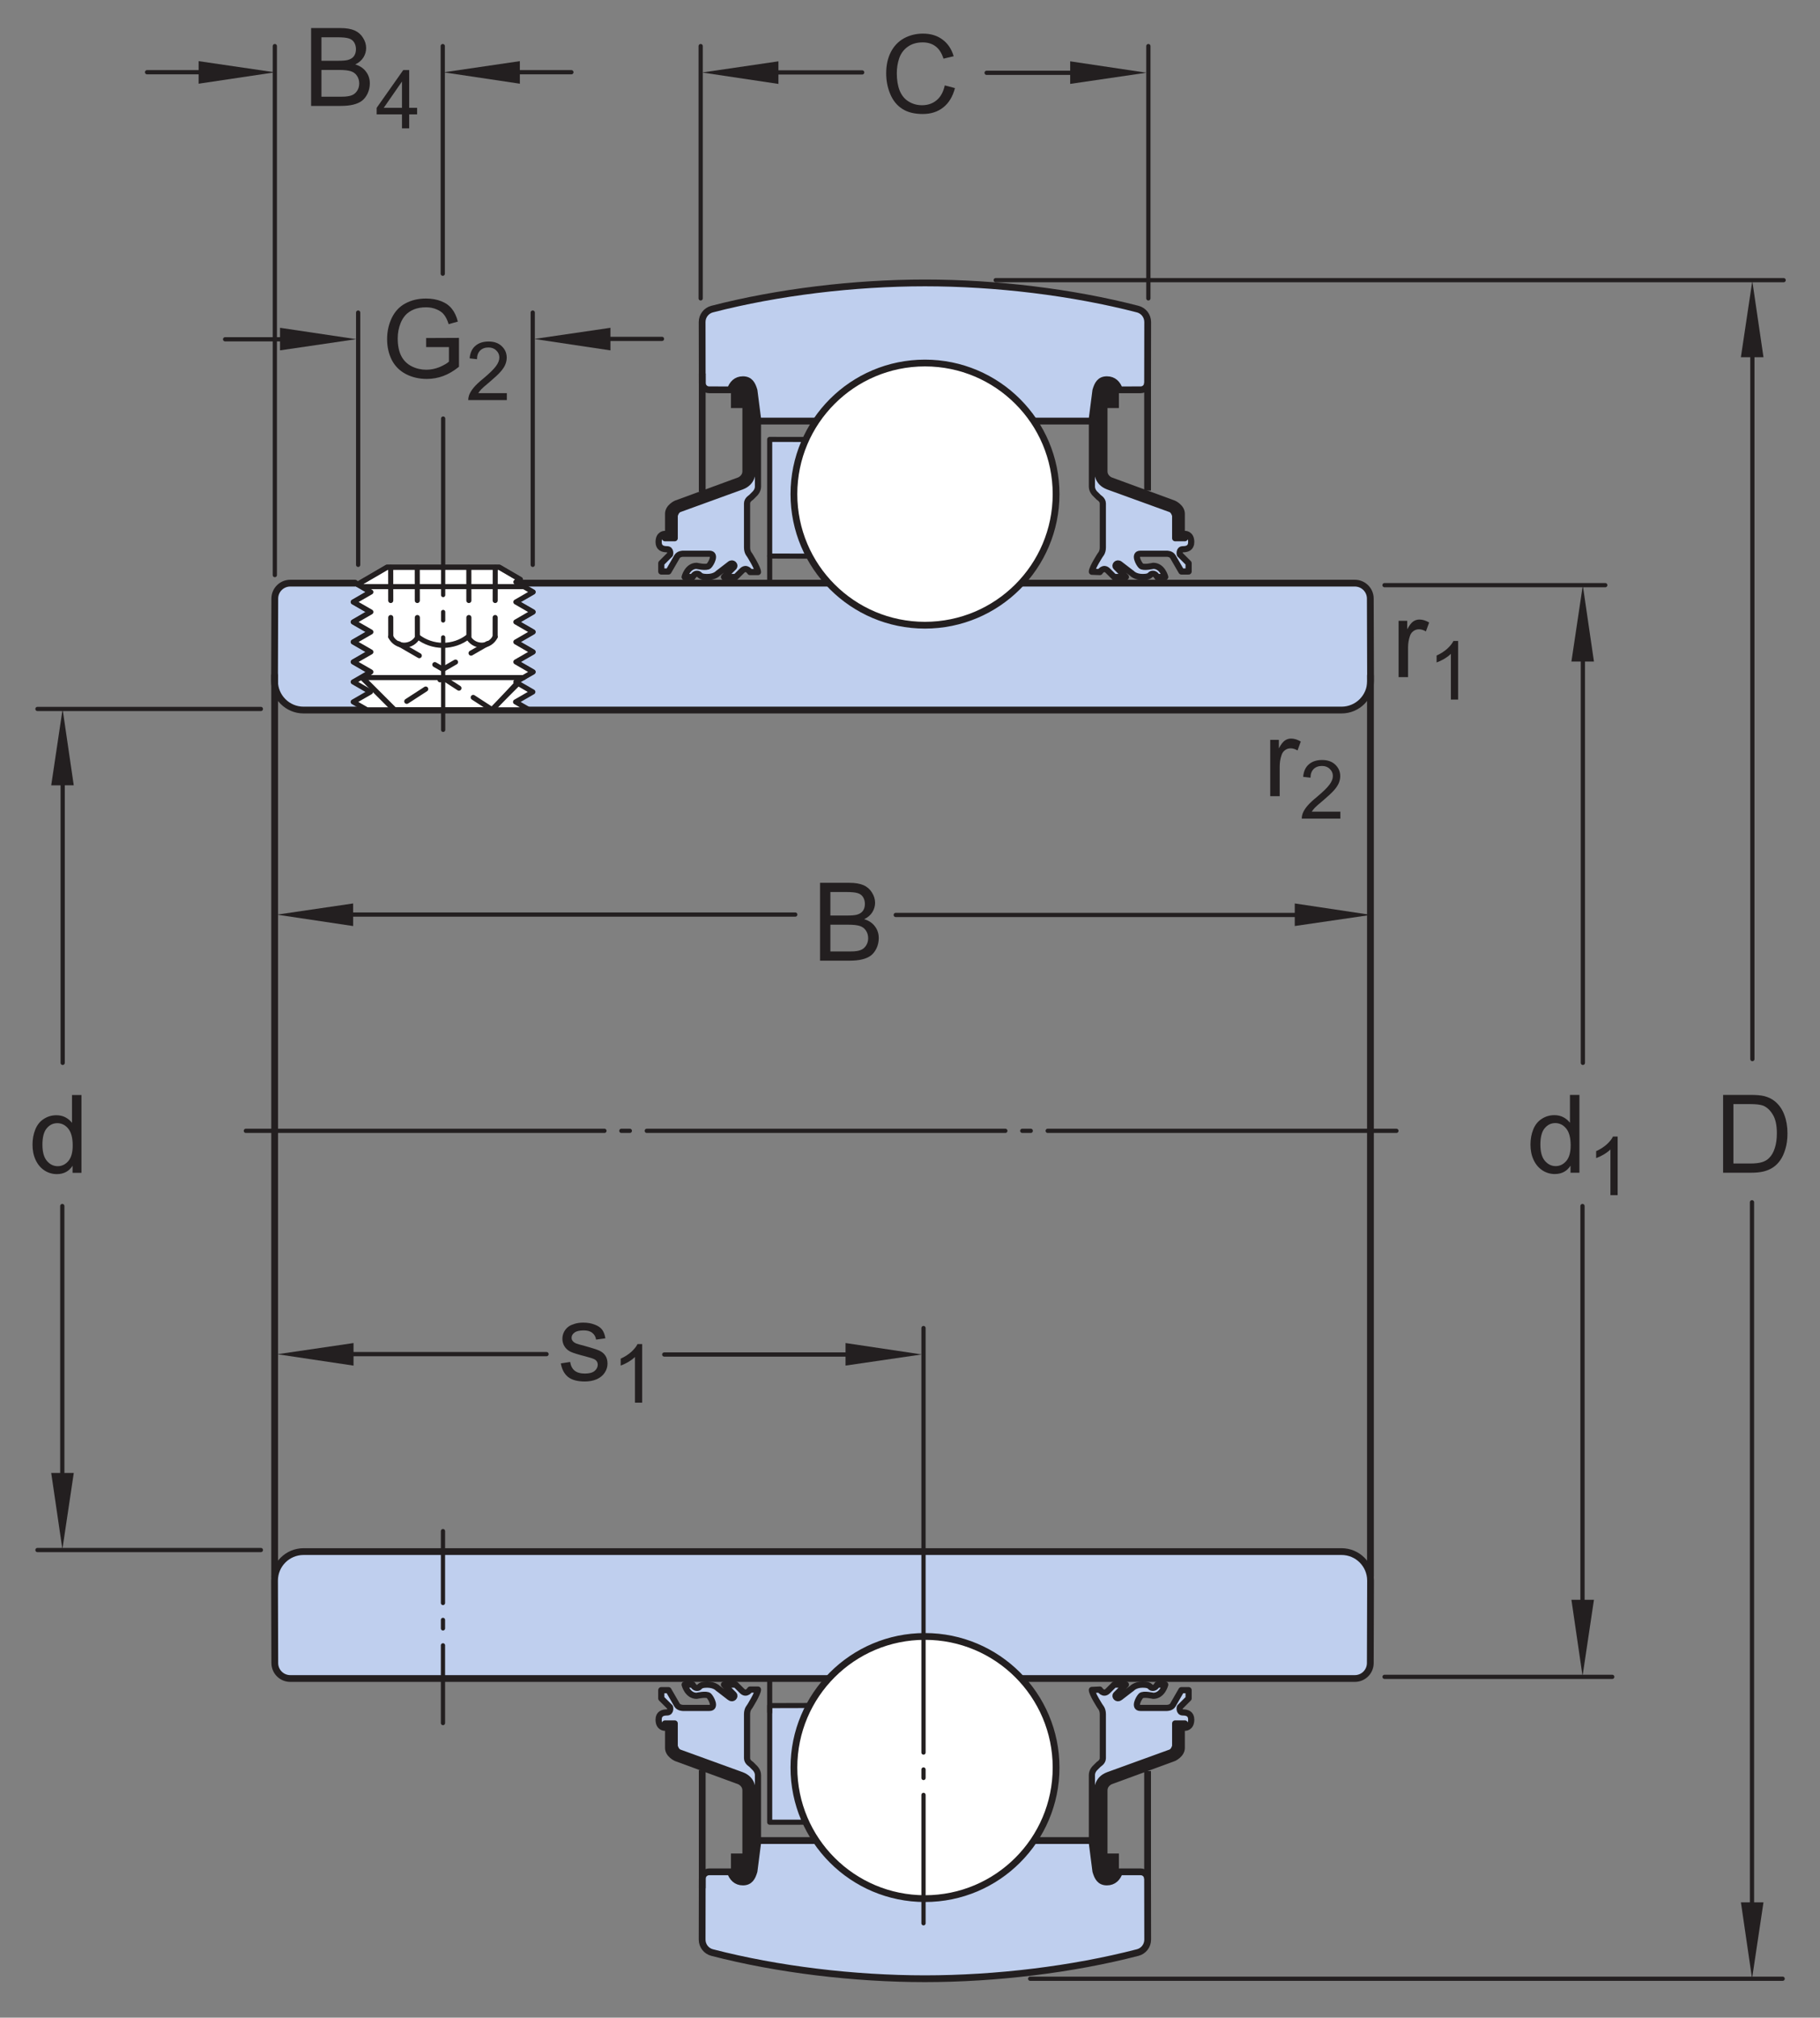 <?xml version="1.0" encoding="UTF-8"?>
<svg xmlns="http://www.w3.org/2000/svg" xmlns:xlink="http://www.w3.org/1999/xlink" width="201pt" height="222.75pt" viewBox="0 0 201 222.75" version="1.1">
<rect x="0" y="0" width="201" height="222.75" fill="#808080" stroke="none"/>
<defs>
<g>
<symbol overflow="visible" id="glyph0-0">
<path style="stroke:none;" d="M 1.5 0 L 1.5 -7.5 L 7.5 -7.5 L 7.5 0 Z M 1.688 -0.188 L 7.312 -0.188 L 7.312 -7.312 L 1.688 -7.312 Z M 1.688 -0.188 "/>
</symbol>
<symbol overflow="visible" id="glyph0-1">
<path style="stroke:none;" d="M 0.922 0 L 0.922 -8.594 L 3.891 -8.594 C 4.555 -8.594 5.066 -8.551 5.422 -8.469 C 5.91 -8.352 6.328 -8.148 6.672 -7.859 C 7.129 -7.473 7.469 -6.977 7.688 -6.375 C 7.914 -5.781 8.031 -5.102 8.031 -4.344 C 8.031 -3.688 7.953 -3.109 7.797 -2.609 C 7.648 -2.109 7.457 -1.691 7.219 -1.359 C 6.977 -1.023 6.711 -0.766 6.422 -0.578 C 6.141 -0.391 5.801 -0.242 5.406 -0.141 C 5.008 -0.047 4.551 0 4.031 0 Z M 2.062 -1.016 L 3.891 -1.016 C 4.461 -1.016 4.91 -1.066 5.234 -1.172 C 5.555 -1.273 5.812 -1.426 6 -1.625 C 6.27 -1.883 6.477 -2.242 6.625 -2.703 C 6.781 -3.16 6.859 -3.711 6.859 -4.359 C 6.859 -5.254 6.707 -5.941 6.406 -6.422 C 6.113 -6.91 5.758 -7.238 5.344 -7.406 C 5.031 -7.52 4.539 -7.578 3.875 -7.578 L 2.062 -7.578 Z M 2.062 -1.016 "/>
</symbol>
<symbol overflow="visible" id="glyph0-2">
<path style="stroke:none;" d="M 7.062 -3.016 L 8.188 -2.719 C 7.945 -1.789 7.52 -1.082 6.906 -0.594 C 6.289 -0.102 5.535 0.141 4.641 0.141 C 3.711 0.141 2.957 -0.047 2.375 -0.422 C 1.789 -0.797 1.348 -1.336 1.047 -2.047 C 0.742 -2.766 0.594 -3.535 0.594 -4.359 C 0.594 -5.254 0.766 -6.035 1.109 -6.703 C 1.453 -7.367 1.938 -7.875 2.562 -8.219 C 3.195 -8.562 3.895 -8.734 4.656 -8.734 C 5.508 -8.734 6.227 -8.516 6.812 -8.078 C 7.406 -7.641 7.816 -7.023 8.047 -6.234 L 6.922 -5.969 C 6.723 -6.594 6.43 -7.047 6.047 -7.328 C 5.672 -7.617 5.195 -7.766 4.625 -7.766 C 3.969 -7.766 3.414 -7.602 2.969 -7.281 C 2.531 -6.969 2.219 -6.547 2.031 -6.016 C 1.852 -5.484 1.766 -4.93 1.766 -4.359 C 1.766 -3.629 1.867 -2.992 2.078 -2.453 C 2.297 -1.91 2.629 -1.504 3.078 -1.234 C 3.523 -0.961 4.016 -0.828 4.547 -0.828 C 5.18 -0.828 5.719 -1.008 6.156 -1.375 C 6.602 -1.738 6.906 -2.285 7.062 -3.016 Z M 7.062 -3.016 "/>
</symbol>
<symbol overflow="visible" id="glyph0-3">
<path style="stroke:none;" d="M 4.828 0 L 4.828 -0.781 C 4.43 -0.164 3.852 0.141 3.094 0.141 C 2.594 0.141 2.133 0.004 1.719 -0.266 C 1.301 -0.547 0.977 -0.93 0.75 -1.422 C 0.52 -1.91 0.406 -2.473 0.406 -3.109 C 0.406 -3.723 0.508 -4.285 0.719 -4.797 C 0.926 -5.305 1.238 -5.691 1.656 -5.953 C 2.07 -6.223 2.535 -6.359 3.047 -6.359 C 3.422 -6.359 3.754 -6.281 4.047 -6.125 C 4.336 -5.969 4.578 -5.766 4.766 -5.516 L 4.766 -8.594 L 5.812 -8.594 L 5.812 0 Z M 1.5 -3.109 C 1.5 -2.305 1.664 -1.707 2 -1.312 C 2.332 -0.926 2.727 -0.734 3.188 -0.734 C 3.645 -0.734 4.035 -0.922 4.359 -1.297 C 4.68 -1.672 4.844 -2.242 4.844 -3.016 C 4.844 -3.867 4.676 -4.492 4.344 -4.891 C 4.02 -5.285 3.617 -5.484 3.141 -5.484 C 2.672 -5.484 2.281 -5.289 1.969 -4.906 C 1.656 -4.531 1.5 -3.93 1.5 -3.109 Z M 1.5 -3.109 "/>
</symbol>
<symbol overflow="visible" id="glyph0-4">
<path style="stroke:none;" d="M 0.781 0 L 0.781 -6.219 L 1.734 -6.219 L 1.734 -5.281 C 1.973 -5.719 2.191 -6.004 2.391 -6.141 C 2.598 -6.285 2.828 -6.359 3.078 -6.359 C 3.43 -6.359 3.789 -6.25 4.156 -6.031 L 3.797 -5.047 C 3.535 -5.203 3.281 -5.281 3.031 -5.281 C 2.789 -5.281 2.578 -5.207 2.391 -5.062 C 2.211 -4.926 2.086 -4.734 2.016 -4.484 C 1.891 -4.109 1.828 -3.703 1.828 -3.266 L 1.828 0 Z M 0.781 0 "/>
</symbol>
<symbol overflow="visible" id="glyph0-5">
<path style="stroke:none;" d="M 0.875 0 L 0.875 -8.594 L 4.109 -8.594 C 4.766 -8.594 5.289 -8.504 5.688 -8.328 C 6.082 -8.148 6.391 -7.879 6.609 -7.516 C 6.836 -7.16 6.953 -6.785 6.953 -6.391 C 6.953 -6.023 6.852 -5.68 6.656 -5.359 C 6.457 -5.035 6.156 -4.773 5.75 -4.578 C 6.27 -4.422 6.664 -4.156 6.938 -3.781 C 7.219 -3.414 7.359 -2.984 7.359 -2.484 C 7.359 -2.086 7.273 -1.711 7.109 -1.359 C 6.941 -1.016 6.734 -0.75 6.484 -0.562 C 6.234 -0.375 5.914 -0.234 5.531 -0.141 C 5.156 -0.047 4.695 0 4.156 0 Z M 2.016 -4.984 L 3.875 -4.984 C 4.375 -4.984 4.734 -5.016 4.953 -5.078 C 5.242 -5.16 5.461 -5.301 5.609 -5.5 C 5.754 -5.707 5.828 -5.961 5.828 -6.266 C 5.828 -6.547 5.758 -6.797 5.625 -7.016 C 5.488 -7.234 5.289 -7.379 5.031 -7.453 C 4.781 -7.535 4.348 -7.578 3.734 -7.578 L 2.016 -7.578 Z M 2.016 -1.016 L 4.156 -1.016 C 4.52 -1.016 4.773 -1.031 4.922 -1.062 C 5.191 -1.102 5.41 -1.176 5.578 -1.281 C 5.754 -1.395 5.898 -1.555 6.016 -1.766 C 6.129 -1.973 6.188 -2.211 6.188 -2.484 C 6.188 -2.805 6.102 -3.086 5.938 -3.328 C 5.781 -3.566 5.555 -3.734 5.266 -3.828 C 4.973 -3.922 4.551 -3.969 4 -3.969 L 2.016 -3.969 Z M 2.016 -1.016 "/>
</symbol>
<symbol overflow="visible" id="glyph0-6">
<path style="stroke:none;" d="M 0.375 -1.859 L 1.406 -2.016 C 1.469 -1.598 1.629 -1.281 1.891 -1.062 C 2.16 -0.844 2.539 -0.734 3.031 -0.734 C 3.508 -0.734 3.863 -0.828 4.094 -1.016 C 4.332 -1.211 4.453 -1.445 4.453 -1.719 C 4.453 -1.957 4.348 -2.145 4.141 -2.281 C 3.992 -2.375 3.633 -2.492 3.062 -2.641 C 2.289 -2.836 1.754 -3.004 1.453 -3.141 C 1.16 -3.285 0.938 -3.484 0.781 -3.734 C 0.625 -3.984 0.547 -4.266 0.547 -4.578 C 0.547 -4.848 0.609 -5.102 0.734 -5.344 C 0.859 -5.582 1.031 -5.781 1.25 -5.938 C 1.414 -6.051 1.641 -6.148 1.922 -6.234 C 2.203 -6.316 2.508 -6.359 2.844 -6.359 C 3.32 -6.359 3.742 -6.285 4.109 -6.141 C 4.484 -6.004 4.758 -5.816 4.938 -5.578 C 5.113 -5.336 5.234 -5.02 5.297 -4.625 L 4.266 -4.484 C 4.223 -4.797 4.086 -5.039 3.859 -5.219 C 3.641 -5.406 3.32 -5.5 2.906 -5.5 C 2.426 -5.5 2.082 -5.414 1.875 -5.25 C 1.664 -5.094 1.562 -4.906 1.562 -4.688 C 1.562 -4.551 1.602 -4.43 1.688 -4.328 C 1.781 -4.211 1.914 -4.117 2.094 -4.047 C 2.195 -4.004 2.508 -3.914 3.031 -3.781 C 3.781 -3.57 4.301 -3.406 4.594 -3.281 C 4.883 -3.156 5.113 -2.973 5.281 -2.734 C 5.445 -2.492 5.531 -2.191 5.531 -1.828 C 5.531 -1.473 5.426 -1.141 5.219 -0.828 C 5.02 -0.523 4.727 -0.285 4.344 -0.109 C 3.957 0.055 3.52 0.141 3.031 0.141 C 2.219 0.141 1.598 -0.023 1.172 -0.359 C 0.754 -0.703 0.488 -1.203 0.375 -1.859 Z M 0.375 -1.859 "/>
</symbol>
<symbol overflow="visible" id="glyph0-7">
<path style="stroke:none;" d="M 4.953 -3.375 L 4.953 -4.375 L 8.578 -4.391 L 8.578 -1.203 C 8.023 -0.754 7.453 -0.414 6.859 -0.188 C 6.266 0.031 5.656 0.141 5.031 0.141 C 4.188 0.141 3.414 -0.035 2.719 -0.391 C 2.031 -0.754 1.508 -1.273 1.156 -1.953 C 0.812 -2.641 0.641 -3.406 0.641 -4.25 C 0.641 -5.094 0.812 -5.875 1.156 -6.594 C 1.508 -7.32 2.016 -7.859 2.672 -8.203 C 3.328 -8.555 4.082 -8.734 4.938 -8.734 C 5.562 -8.734 6.125 -8.633 6.625 -8.438 C 7.125 -8.238 7.516 -7.957 7.797 -7.594 C 8.086 -7.238 8.305 -6.77 8.453 -6.188 L 7.438 -5.906 C 7.301 -6.344 7.133 -6.688 6.938 -6.938 C 6.75 -7.188 6.477 -7.383 6.125 -7.531 C 5.77 -7.688 5.379 -7.766 4.953 -7.766 C 4.43 -7.766 3.977 -7.688 3.594 -7.531 C 3.219 -7.375 2.91 -7.164 2.672 -6.906 C 2.441 -6.645 2.266 -6.359 2.141 -6.047 C 1.922 -5.516 1.812 -4.941 1.812 -4.328 C 1.812 -3.555 1.941 -2.91 2.203 -2.391 C 2.473 -1.879 2.859 -1.5 3.359 -1.25 C 3.859 -1 4.395 -0.875 4.969 -0.875 C 5.457 -0.875 5.938 -0.969 6.406 -1.156 C 6.875 -1.352 7.227 -1.555 7.469 -1.766 L 7.469 -3.375 Z M 4.953 -3.375 "/>
</symbol>
<symbol overflow="visible" id="glyph1-0">
<path style="stroke:none;" d="M 1.125 0 L 1.125 -5.625 L 5.625 -5.625 L 5.625 0 Z M 1.266 -0.141 L 5.484 -0.141 L 5.484 -5.484 L 1.266 -5.484 Z M 1.266 -0.141 "/>
</symbol>
<symbol overflow="visible" id="glyph1-1">
<path style="stroke:none;" d="M 3.359 0 L 2.562 0 L 2.562 -5.047 C 2.375 -4.859 2.125 -4.672 1.812 -4.484 C 1.5 -4.305 1.223 -4.176 0.984 -4.094 L 0.984 -4.859 C 1.422 -5.055 1.805 -5.301 2.141 -5.594 C 2.473 -5.895 2.707 -6.188 2.844 -6.469 L 3.359 -6.469 Z M 3.359 0 "/>
</symbol>
<symbol overflow="visible" id="glyph1-2">
<path style="stroke:none;" d="M 4.531 -0.766 L 4.531 0 L 0.266 0 C 0.266 -0.188 0.297 -0.367 0.359 -0.547 C 0.473 -0.836 0.648 -1.125 0.891 -1.406 C 1.129 -1.688 1.473 -2.008 1.922 -2.375 C 2.617 -2.957 3.086 -3.414 3.328 -3.75 C 3.578 -4.082 3.703 -4.398 3.703 -4.703 C 3.703 -5.016 3.586 -5.273 3.359 -5.484 C 3.141 -5.703 2.852 -5.812 2.5 -5.812 C 2.113 -5.812 1.805 -5.695 1.578 -5.469 C 1.348 -5.238 1.234 -4.922 1.234 -4.516 L 0.422 -4.609 C 0.473 -5.211 0.68 -5.672 1.047 -5.984 C 1.41 -6.305 1.898 -6.469 2.516 -6.469 C 3.129 -6.469 3.613 -6.297 3.969 -5.953 C 4.332 -5.609 4.516 -5.188 4.516 -4.688 C 4.516 -4.426 4.461 -4.172 4.359 -3.922 C 4.254 -3.672 4.078 -3.406 3.828 -3.125 C 3.586 -2.852 3.188 -2.477 2.625 -2 C 2.145 -1.602 1.836 -1.332 1.703 -1.188 C 1.566 -1.039 1.457 -0.898 1.375 -0.766 Z M 4.531 -0.766 "/>
</symbol>
<symbol overflow="visible" id="glyph1-3">
<path style="stroke:none;" d="M 2.906 0 L 2.906 -1.547 L 0.109 -1.547 L 0.109 -2.266 L 3.047 -6.438 L 3.703 -6.438 L 3.703 -2.266 L 4.578 -2.266 L 4.578 -1.547 L 3.703 -1.547 L 3.703 0 Z M 2.906 -2.266 L 2.906 -5.172 L 0.891 -2.266 Z M 2.906 -2.266 "/>
</symbol>
</g>
</defs>
<g id="surface1">
<path style=" stroke:none;fill-rule:nonzero;fill:rgb(74.864%,81.065%,93.063%);fill-opacity:1;" d="M 120.586 203.199 L 121.02 206.574 C 121.223 207.266 121.488 207.773 122.246 207.773 C 122.98 207.773 123.414 207.305 123.641 206.652 L 125.973 206.652 C 126.395 206.652 126.738 206.996 126.738 207.422 L 126.75 214.133 C 126.75 214.82 126.285 215.398 125.648 215.562 C 118.418 217.438 109.969 218.453 102.148 218.453 C 94.332 218.453 85.879 217.438 78.645 215.562 C 78.008 215.398 77.543 214.82 77.543 214.133 L 77.555 207.422 C 77.555 206.996 77.898 206.652 78.324 206.652 L 80.656 206.652 C 80.883 207.305 81.316 207.773 82.047 207.773 C 82.805 207.773 83.074 207.266 83.277 206.574 L 83.711 203.199 "/>
<path style="fill:none;stroke-width:7.48;stroke-linecap:butt;stroke-linejoin:round;stroke:rgb(13.73%,12.16%,12.549%);stroke-opacity:1;stroke-miterlimit:4;" d="M 1205.859 195.508 L 1210.195 161.758 C 1212.227 154.844 1214.883 149.766 1222.461 149.766 C 1229.805 149.766 1234.141 154.453 1236.406 160.977 L 1259.727 160.977 C 1263.945 160.977 1267.383 157.539 1267.383 153.281 L 1267.5 86.172 C 1267.5 79.297 1262.852 73.516 1256.484 71.875 C 1184.18 53.125 1099.688 42.969 1021.484 42.969 C 943.32 42.969 858.789 53.125 786.445 71.875 C 780.078 73.516 775.43 79.297 775.43 86.172 L 775.547 153.281 C 775.547 157.539 778.984 160.977 783.242 160.977 L 806.562 160.977 C 808.828 154.453 813.164 149.766 820.469 149.766 C 828.047 149.766 830.742 154.844 832.773 161.758 L 837.109 195.508 Z M 1205.859 195.508 " transform="matrix(0.1,0,0,-0.1,0,222.75)"/>
<path style=" stroke:none;fill-rule:nonzero;fill:rgb(13.73%,12.16%,12.549%);fill-opacity:1;" d="M 83.258 206.426 C 83.258 207.156 82.742 207.746 82.012 207.746 C 81.281 207.746 80.727 207.156 80.727 206.426 L 80.727 204.629 L 81.988 204.629 L 81.988 206.371 L 81.988 197.641 C 81.988 197.184 81.523 196.98 81.523 196.98 L 74.539 194.418 C 74.539 194.418 73.445 193.949 73.445 192.961 L 73.445 190.27 L 74.684 190.27 L 74.684 192.766 C 74.684 192.766 74.641 193.191 75.07 193.316 L 81.926 195.809 C 83.164 196.277 83.258 197.57 83.258 197.57 "/>
<path style=" stroke:none;fill-rule:nonzero;fill:rgb(74.864%,81.065%,93.063%);fill-opacity:1;" d="M 74.516 190.27 L 74.516 192.766 C 74.516 192.766 74.641 193.359 75.07 193.488 L 81.926 195.977 C 83.164 196.445 83.09 197.57 83.09 197.57 L 83.086 207.066 L 83.711 203.199 L 83.711 195.965 C 83.711 195.531 83.395 195.219 83.395 195.219 L 82.953 194.773 C 82.953 194.773 82.504 194.523 82.504 194.109 L 82.504 189.238 C 82.504 188.699 82.785 188.422 82.785 188.422 C 82.785 188.422 83.711 186.953 83.711 186.531 L 82.836 186.531 C 82.836 186.531 82.445 187.18 81.949 186.68 L 81.25 185.984 L 79.953 185.984 L 81.051 187.082 C 81.234 187.266 80.938 187.66 80.605 187.402 C 79.547 186.574 79.285 186.391 79.285 186.391 C 79.285 186.391 78.941 185.984 78.094 185.984 C 77.102 185.984 77.387 186.348 76.973 186.348 C 76.664 186.348 76.496 185.984 76.496 185.984 L 75.609 185.984 C 75.609 185.984 75.914 187.219 76.938 187.219 C 76.938 187.219 78.039 186.965 78.293 187.219 C 78.551 187.477 79.121 188.555 78.355 188.555 L 75.426 188.555 C 75.426 188.555 74.961 188.562 74.766 188.227 C 74.57 187.891 73.824 186.594 73.824 186.594 L 73.031 186.594 L 73.031 187.504 L 74 188.473 C 74 188.473 74.137 189.055 73.664 189.055 C 73.199 189.055 72.738 189.195 72.738 189.848 C 72.738 190.785 73.441 190.746 73.441 190.746 L 73.441 190.27 "/>
<path style="fill:none;stroke-width:6.8;stroke-linecap:butt;stroke-linejoin:round;stroke:rgb(13.73%,12.16%,12.549%);stroke-opacity:1;stroke-miterlimit:4;" d="M 745.156 324.805 L 745.156 299.844 C 745.156 299.844 746.406 293.906 750.703 292.617 L 819.258 267.734 C 831.641 263.047 830.898 251.797 830.898 251.797 L 830.859 156.836 L 837.109 195.508 L 837.109 267.852 C 837.109 272.188 833.945 275.312 833.945 275.312 L 829.531 279.766 C 829.531 279.766 825.039 282.266 825.039 286.406 L 825.039 335.117 C 825.039 340.508 827.852 343.281 827.852 343.281 C 827.852 343.281 837.109 357.969 837.109 362.188 L 828.359 362.188 C 828.359 362.188 824.453 355.703 819.492 360.703 L 812.5 367.656 L 799.531 367.656 L 810.508 356.68 C 812.344 354.844 809.375 350.898 806.055 353.477 C 795.469 361.758 792.852 363.594 792.852 363.594 C 792.852 363.594 789.414 367.656 780.938 367.656 C 771.016 367.656 773.867 364.023 769.727 364.023 C 766.641 364.023 764.961 367.656 764.961 367.656 L 756.094 367.656 C 756.094 367.656 759.141 355.312 769.375 355.312 C 769.375 355.312 780.391 357.852 782.93 355.312 C 785.508 352.734 791.211 341.953 783.555 341.953 L 754.258 341.953 C 754.258 341.953 749.609 341.875 747.656 345.234 C 745.703 348.594 738.242 361.562 738.242 361.562 L 730.312 361.562 L 730.312 352.461 L 740 342.773 C 740 342.773 741.367 336.953 736.641 336.953 C 731.992 336.953 727.383 335.547 727.383 329.023 C 727.383 319.648 734.414 320.039 734.414 320.039 L 734.414 324.805 Z M 745.156 324.805 " transform="matrix(0.1,0,0,-0.1,0,222.75)"/>
<path style=" stroke:none;fill-rule:nonzero;fill:rgb(13.73%,12.16%,12.549%);fill-opacity:1;" d="M 121.039 206.426 C 121.039 207.156 121.559 207.746 122.285 207.746 C 123.02 207.746 123.57 207.156 123.57 206.426 L 123.57 204.629 L 122.312 204.629 L 122.312 206.371 L 122.312 197.641 C 122.312 197.184 122.777 196.98 122.777 196.98 L 129.762 194.418 C 129.762 194.418 130.855 193.949 130.855 192.961 L 130.855 190.27 L 129.613 190.27 L 129.613 192.766 C 129.613 192.766 129.656 193.191 129.23 193.316 L 122.371 195.809 C 121.137 196.277 121.039 197.57 121.039 197.57 "/>
<path style=" stroke:none;fill-rule:nonzero;fill:rgb(74.864%,81.065%,93.063%);fill-opacity:1;" d="M 129.785 190.27 L 129.785 192.766 C 129.785 192.766 129.656 193.359 129.23 193.488 L 122.371 195.977 C 121.137 196.445 121.211 197.57 121.211 197.57 L 121.211 207.066 L 120.59 203.199 L 120.59 195.965 C 120.59 195.531 120.902 195.219 120.902 195.219 L 121.348 194.773 C 121.348 194.773 121.797 194.523 121.797 194.109 L 121.797 189.238 C 121.797 188.699 121.516 188.422 121.516 188.422 C 121.516 188.422 120.586 186.992 120.586 186.57 L 121.465 186.531 C 121.465 186.531 121.855 187.18 122.352 186.68 C 122.848 186.184 123.051 185.984 123.051 185.984 L 124.348 185.984 L 123.25 187.082 C 123.062 187.266 123.359 187.66 123.691 187.402 C 124.754 186.574 125.016 186.391 125.016 186.391 C 125.016 186.391 125.359 185.984 126.203 185.984 C 127.195 185.984 126.914 186.348 127.324 186.348 C 127.637 186.348 127.801 185.984 127.801 185.984 L 128.688 185.984 C 128.688 185.984 128.387 187.219 127.359 187.219 C 127.359 187.219 126.262 186.965 126.008 187.219 C 125.75 187.477 125.18 188.555 125.941 188.555 L 128.875 188.555 C 128.875 188.555 129.34 188.562 129.535 188.227 C 129.73 187.891 130.477 186.594 130.477 186.594 L 131.27 186.594 L 131.27 187.504 L 130.301 188.473 C 130.301 188.473 130.164 189.055 130.637 189.055 C 131.102 189.055 131.559 189.195 131.559 189.848 C 131.559 190.785 130.855 190.746 130.855 190.746 L 130.855 190.27 "/>
<path style="fill:none;stroke-width:6.8;stroke-linecap:butt;stroke-linejoin:round;stroke:rgb(13.73%,12.16%,12.549%);stroke-opacity:1;stroke-miterlimit:4;" d="M 1297.852 324.805 L 1297.852 299.844 C 1297.852 299.844 1296.562 293.906 1292.305 292.617 L 1223.711 267.734 C 1211.367 263.047 1212.109 251.797 1212.109 251.797 L 1212.109 156.836 L 1205.898 195.508 L 1205.898 267.852 C 1205.898 272.188 1209.023 275.312 1209.023 275.312 L 1213.477 279.766 C 1213.477 279.766 1217.969 282.266 1217.969 286.406 L 1217.969 335.117 C 1217.969 340.508 1215.156 343.281 1215.156 343.281 C 1215.156 343.281 1205.859 357.578 1205.859 361.797 L 1214.648 362.188 C 1214.648 362.188 1218.555 355.703 1223.516 360.703 C 1228.477 365.664 1230.508 367.656 1230.508 367.656 L 1243.477 367.656 L 1232.5 356.68 C 1230.625 354.844 1233.594 350.898 1236.914 353.477 C 1247.539 361.758 1250.156 363.594 1250.156 363.594 C 1250.156 363.594 1253.594 367.656 1262.031 367.656 C 1271.953 367.656 1269.141 364.023 1273.242 364.023 C 1276.367 364.023 1278.008 367.656 1278.008 367.656 L 1286.875 367.656 C 1286.875 367.656 1283.867 355.312 1273.594 355.312 C 1273.594 355.312 1262.617 357.852 1260.078 355.312 C 1257.5 352.734 1251.797 341.953 1259.414 341.953 L 1288.75 341.953 C 1288.75 341.953 1293.398 341.875 1295.352 345.234 C 1297.305 348.594 1304.766 361.562 1304.766 361.562 L 1312.695 361.562 L 1312.695 352.461 L 1303.008 342.773 C 1303.008 342.773 1301.641 336.953 1306.367 336.953 C 1311.016 336.953 1315.586 335.547 1315.586 329.023 C 1315.586 319.648 1308.555 320.039 1308.555 320.039 L 1308.555 324.805 Z M 1297.852 324.805 " transform="matrix(0.1,0,0,-0.1,0,222.75)"/>
<path style="fill:none;stroke-width:7.48;stroke-linecap:butt;stroke-linejoin:round;stroke:rgb(13.73%,12.16%,12.549%);stroke-opacity:1;stroke-miterlimit:4;" d="M 775.547 142.891 L 775.547 273.281 " transform="matrix(0.1,0,0,-0.1,0,222.75)"/>
<path style="fill:none;stroke-width:7.48;stroke-linecap:butt;stroke-linejoin:round;stroke:rgb(13.73%,12.16%,12.549%);stroke-opacity:1;stroke-miterlimit:4;" d="M 1267.383 153.281 L 1267.383 272.227 " transform="matrix(0.1,0,0,-0.1,0,222.75)"/>
<path style=" stroke:none;fill-rule:nonzero;fill:rgb(74.864%,81.065%,93.063%);fill-opacity:1;" d="M 120.586 46.488 L 121.02 43.113 C 121.223 42.422 121.488 41.918 122.246 41.918 C 122.98 41.918 123.414 42.387 123.641 43.039 L 125.973 43.035 C 126.395 43.035 126.738 42.691 126.738 42.266 L 126.75 35.555 C 126.75 34.867 126.285 34.289 125.648 34.125 C 118.418 32.254 109.969 31.234 102.148 31.234 C 94.332 31.234 85.879 32.254 78.645 34.125 C 78.008 34.289 77.543 34.867 77.543 35.555 L 77.555 42.266 C 77.555 42.691 77.898 43.035 78.324 43.035 L 80.656 43.039 C 80.883 42.387 81.316 41.918 82.047 41.918 C 82.805 41.918 83.074 42.422 83.277 43.113 L 83.711 46.488 "/>
<path style="fill:none;stroke-width:7.48;stroke-linecap:butt;stroke-linejoin:round;stroke:rgb(13.73%,12.16%,12.549%);stroke-opacity:1;stroke-miterlimit:4;" d="M 1205.859 1762.617 L 1210.195 1796.367 C 1212.227 1803.281 1214.883 1808.32 1222.461 1808.32 C 1229.805 1808.32 1234.141 1803.633 1236.406 1797.109 L 1259.727 1797.148 C 1263.945 1797.148 1267.383 1800.586 1267.383 1804.844 L 1267.5 1871.953 C 1267.5 1878.828 1262.852 1884.609 1256.484 1886.25 C 1184.18 1904.961 1099.688 1915.156 1021.484 1915.156 C 943.32 1915.156 858.789 1904.961 786.445 1886.25 C 780.078 1884.609 775.43 1878.828 775.43 1871.953 L 775.547 1804.844 C 775.547 1800.586 778.984 1797.148 783.242 1797.148 L 806.562 1797.109 C 808.828 1803.633 813.164 1808.32 820.469 1808.32 C 828.047 1808.32 830.742 1803.281 832.773 1796.367 L 837.109 1762.617 Z M 1205.859 1762.617 " transform="matrix(0.1,0,0,-0.1,0,222.75)"/>
<path style=" stroke:none;fill-rule:nonzero;fill:rgb(13.73%,12.16%,12.549%);fill-opacity:1;" d="M 83.258 43.266 C 83.258 42.535 82.742 41.941 82.012 41.941 C 81.281 41.941 80.727 42.535 80.727 43.266 L 80.727 45.051 L 81.988 45.051 L 81.988 43.32 L 81.988 52.051 C 81.988 52.504 81.523 52.707 81.523 52.707 L 74.539 55.27 C 74.539 55.27 73.445 55.738 73.445 56.73 L 73.445 59.418 L 74.684 59.418 L 74.684 56.922 C 74.684 56.922 74.641 56.5 75.07 56.371 L 81.926 53.883 C 83.164 53.41 83.258 52.117 83.258 52.117 "/>
<path style=" stroke:none;fill-rule:nonzero;fill:rgb(74.864%,81.065%,93.063%);fill-opacity:1;" d="M 74.516 59.418 L 74.516 56.922 C 74.516 56.922 74.641 56.328 75.07 56.199 L 81.926 53.711 C 83.164 53.242 83.09 52.117 83.09 52.117 L 83.086 43.133 L 83.711 46.488 L 83.711 53.723 C 83.711 54.156 83.395 54.469 83.395 54.469 L 82.953 54.914 C 82.953 54.914 82.504 55.168 82.504 55.578 L 82.504 60.453 C 82.504 60.988 82.785 61.266 82.785 61.266 C 82.785 61.266 83.711 62.734 83.711 63.156 L 82.836 63.156 C 82.836 63.156 82.445 62.512 81.949 63.008 C 81.453 63.504 81.25 63.703 81.25 63.703 L 79.953 63.703 L 81.051 62.609 C 81.234 62.422 80.938 62.027 80.605 62.289 C 79.547 63.113 79.285 63.301 79.285 63.301 C 79.285 63.301 78.941 63.703 78.094 63.703 C 77.102 63.703 77.387 63.34 76.973 63.34 C 76.664 63.34 76.496 63.703 76.496 63.703 L 75.609 63.703 C 75.609 63.703 75.914 62.469 76.938 62.469 C 76.938 62.469 78.039 62.727 78.293 62.469 C 78.551 62.215 79.121 61.133 78.355 61.133 L 75.426 61.133 C 75.426 61.133 74.961 61.125 74.766 61.465 C 74.57 61.801 73.824 63.094 73.824 63.094 L 73.031 63.094 L 73.031 62.184 L 74 61.215 C 74 61.215 74.137 60.637 73.664 60.637 C 73.199 60.637 72.738 60.492 72.738 59.844 C 72.738 58.902 73.441 58.945 73.441 58.945 L 73.441 59.418 "/>
<path style="fill:none;stroke-width:6.8;stroke-linecap:butt;stroke-linejoin:round;stroke:rgb(13.73%,12.16%,12.549%);stroke-opacity:1;stroke-miterlimit:4;" d="M 745.156 1633.32 L 745.156 1658.281 C 745.156 1658.281 746.406 1664.219 750.703 1665.508 L 819.258 1690.391 C 831.641 1695.078 830.898 1706.328 830.898 1706.328 L 830.859 1796.172 L 837.109 1762.617 L 837.109 1690.273 C 837.109 1685.938 833.945 1682.812 833.945 1682.812 L 829.531 1678.359 C 829.531 1678.359 825.039 1675.82 825.039 1671.719 L 825.039 1622.969 C 825.039 1617.617 827.852 1614.844 827.852 1614.844 C 827.852 1614.844 837.109 1600.156 837.109 1595.938 L 828.359 1595.938 C 828.359 1595.938 824.453 1602.383 819.492 1597.422 C 814.531 1592.461 812.5 1590.469 812.5 1590.469 L 799.531 1590.469 L 810.508 1601.406 C 812.344 1603.281 809.375 1607.227 806.055 1604.609 C 795.469 1596.367 792.852 1594.492 792.852 1594.492 C 792.852 1594.492 789.414 1590.469 780.938 1590.469 C 771.016 1590.469 773.867 1594.102 769.727 1594.102 C 766.641 1594.102 764.961 1590.469 764.961 1590.469 L 756.094 1590.469 C 756.094 1590.469 759.141 1602.812 769.375 1602.812 C 769.375 1602.812 780.391 1600.234 782.93 1602.812 C 785.508 1605.352 791.211 1616.172 783.555 1616.172 L 754.258 1616.172 C 754.258 1616.172 749.609 1616.25 747.656 1612.852 C 745.703 1609.492 738.242 1596.562 738.242 1596.562 L 730.312 1596.562 L 730.312 1605.664 L 740 1615.352 C 740 1615.352 741.367 1621.133 736.641 1621.133 C 731.992 1621.133 727.383 1622.578 727.383 1629.062 C 727.383 1638.477 734.414 1638.047 734.414 1638.047 L 734.414 1633.32 Z M 745.156 1633.32 " transform="matrix(0.1,0,0,-0.1,0,222.75)"/>
<path style=" stroke:none;fill-rule:nonzero;fill:rgb(13.73%,12.16%,12.549%);fill-opacity:1;" d="M 121.039 43.266 C 121.039 42.535 121.559 41.941 122.285 41.941 C 123.02 41.941 123.57 42.535 123.57 43.266 L 123.57 45.051 L 122.312 45.051 L 122.312 43.32 L 122.312 52.051 C 122.312 52.504 122.777 52.707 122.777 52.707 L 129.762 55.27 C 129.762 55.27 130.855 55.738 130.855 56.73 L 130.855 59.418 L 129.613 59.418 L 129.613 56.922 C 129.613 56.922 129.656 56.5 129.23 56.371 L 122.371 53.883 C 121.137 53.41 121.039 52.117 121.039 52.117 "/>
<path style=" stroke:none;fill-rule:nonzero;fill:rgb(74.864%,81.065%,93.063%);fill-opacity:1;" d="M 129.785 59.418 L 129.785 56.922 C 129.785 56.922 129.656 56.328 129.23 56.199 L 122.371 53.711 C 121.137 53.242 121.211 52.117 121.211 52.117 L 121.211 43.133 L 120.59 46.488 L 120.59 53.723 C 120.59 54.156 120.902 54.469 120.902 54.469 L 121.348 54.914 C 121.348 54.914 121.797 55.168 121.797 55.578 L 121.797 60.453 C 121.797 60.988 121.516 61.266 121.516 61.266 C 121.516 61.266 120.586 62.695 120.586 63.121 L 121.465 63.156 C 121.465 63.156 121.855 62.512 122.352 63.008 C 122.848 63.504 123.051 63.703 123.051 63.703 L 124.348 63.703 L 123.25 62.609 C 123.062 62.422 123.359 62.027 123.691 62.289 C 124.754 63.113 125.016 63.301 125.016 63.301 C 125.016 63.301 125.359 63.703 126.203 63.703 C 127.195 63.703 126.914 63.34 127.324 63.34 C 127.637 63.34 127.801 63.703 127.801 63.703 L 128.688 63.703 C 128.688 63.703 128.387 62.469 127.359 62.469 C 127.359 62.469 126.262 62.727 126.008 62.469 C 125.75 62.215 125.18 61.133 125.941 61.133 L 128.875 61.133 C 128.875 61.133 129.34 61.125 129.535 61.465 C 129.73 61.801 130.477 63.094 130.477 63.094 L 131.27 63.094 L 131.27 62.184 L 130.301 61.215 C 130.301 61.215 130.164 60.637 130.637 60.637 C 131.102 60.637 131.559 60.492 131.559 59.844 C 131.559 58.902 130.855 58.945 130.855 58.945 L 130.855 59.418 "/>
<path style="fill:none;stroke-width:6.8;stroke-linecap:butt;stroke-linejoin:round;stroke:rgb(13.73%,12.16%,12.549%);stroke-opacity:1;stroke-miterlimit:4;" d="M 1297.852 1633.32 L 1297.852 1658.281 C 1297.852 1658.281 1296.562 1664.219 1292.305 1665.508 L 1223.711 1690.391 C 1211.367 1695.078 1212.109 1706.328 1212.109 1706.328 L 1212.109 1796.172 L 1205.898 1762.617 L 1205.898 1690.273 C 1205.898 1685.938 1209.023 1682.812 1209.023 1682.812 L 1213.477 1678.359 C 1213.477 1678.359 1217.969 1675.82 1217.969 1671.719 L 1217.969 1622.969 C 1217.969 1617.617 1215.156 1614.844 1215.156 1614.844 C 1215.156 1614.844 1205.859 1600.547 1205.859 1596.289 L 1214.648 1595.938 C 1214.648 1595.938 1218.555 1602.383 1223.516 1597.422 C 1228.477 1592.461 1230.508 1590.469 1230.508 1590.469 L 1243.477 1590.469 L 1232.5 1601.406 C 1230.625 1603.281 1233.594 1607.227 1236.914 1604.609 C 1247.539 1596.367 1250.156 1594.492 1250.156 1594.492 C 1250.156 1594.492 1253.594 1590.469 1262.031 1590.469 C 1271.953 1590.469 1269.141 1594.102 1273.242 1594.102 C 1276.367 1594.102 1278.008 1590.469 1278.008 1590.469 L 1286.875 1590.469 C 1286.875 1590.469 1283.867 1602.812 1273.594 1602.812 C 1273.594 1602.812 1262.617 1600.234 1260.078 1602.812 C 1257.5 1605.352 1251.797 1616.172 1259.414 1616.172 L 1288.75 1616.172 C 1288.75 1616.172 1293.398 1616.25 1295.352 1612.852 C 1297.305 1609.492 1304.766 1596.562 1304.766 1596.562 L 1312.695 1596.562 L 1312.695 1605.664 L 1303.008 1615.352 C 1303.008 1615.352 1301.641 1621.133 1306.367 1621.133 C 1311.016 1621.133 1315.586 1622.578 1315.586 1629.062 C 1315.586 1638.477 1308.555 1638.047 1308.555 1638.047 L 1308.555 1633.32 Z M 1297.852 1633.32 " transform="matrix(0.1,0,0,-0.1,0,222.75)"/>
<path style="fill-rule:nonzero;fill:rgb(74.864%,81.065%,93.063%);fill-opacity:1;stroke-width:7.48;stroke-linecap:round;stroke-linejoin:round;stroke:rgb(13.73%,12.16%,12.549%);stroke-opacity:1;stroke-miterlimit:4;" d="M 570.977 1583.711 L 1496.289 1583.711 C 1505.742 1583.711 1513.359 1576.055 1513.359 1566.641 L 1513.633 1475.625 C 1513.633 1457.969 1499.336 1443.594 1481.602 1443.594 L 335.234 1443.594 C 317.539 1443.594 303.203 1457.969 303.203 1475.625 L 303.477 1566.641 C 303.477 1576.055 311.133 1583.711 320.547 1583.711 L 391.992 1583.711 " transform="matrix(0.1,0,0,-0.1,0,222.75)"/>
<path style="fill-rule:nonzero;fill:rgb(100%,100%,100%);fill-opacity:1;stroke-width:5.61;stroke-linecap:round;stroke-linejoin:round;stroke:rgb(13.73%,12.16%,12.549%);stroke-opacity:1;stroke-miterlimit:4;" d="M 574.18 1587.734 L 569.375 1584.961 L 588.477 1573.906 L 569.375 1562.891 L 588.477 1551.875 L 569.375 1540.82 L 588.477 1529.805 L 569.375 1518.789 L 588.477 1507.734 L 569.375 1496.719 L 588.477 1485.664 L 569.375 1474.648 L 588.477 1463.594 L 569.375 1452.578 L 584.453 1443.867 L 405.195 1443.867 L 390.078 1452.578 L 409.18 1463.594 L 390.078 1474.648 L 409.18 1485.664 L 390.078 1496.719 L 409.18 1507.734 L 390.078 1518.789 L 409.18 1529.805 L 390.078 1540.82 L 409.18 1551.875 L 390.078 1562.891 L 409.18 1573.906 L 391.875 1583.945 " transform="matrix(0.1,0,0,-0.1,0,222.75)"/>
<path style=" stroke:none;fill-rule:nonzero;fill:rgb(100%,100%,100%);fill-opacity:1;" d="M 54.355 78.355 L 57.234 75.285 L 56.973 75.285 L 58.883 74.184 L 56.973 73.078 L 58.883 71.977 L 56.973 70.875 L 58.883 69.77 L 56.973 68.668 L 58.883 67.562 L 56.973 66.461 L 58.883 65.359 L 56.973 64.254 L 57.453 63.977 L 57.477 63.973 L 55.156 62.621 L 42.762 62.621 L 39.52 64.512 L 39.223 64.355 L 40.957 65.359 L 39.043 66.461 L 40.957 67.562 L 39.043 68.668 L 40.957 69.77 L 39.043 70.875 L 40.957 71.977 L 39.043 73.078 L 40.957 74.184 L 40.059 74.852 L 43.562 78.355 "/>
<path style="fill:none;stroke-width:5.61;stroke-linecap:round;stroke-linejoin:round;stroke:rgb(13.73%,12.16%,12.549%);stroke-opacity:1;stroke-miterlimit:4;" d="M 543.555 1443.945 L 572.344 1474.648 L 569.727 1474.648 L 588.828 1485.664 L 569.727 1496.719 L 588.828 1507.734 L 569.727 1518.75 L 588.828 1529.805 L 569.727 1540.82 L 588.828 1551.875 L 569.727 1562.891 L 588.828 1573.906 L 569.727 1584.961 L 574.531 1587.734 L 574.766 1587.773 L 551.562 1601.289 L 427.617 1601.289 L 395.195 1582.383 L 392.227 1583.945 L 409.57 1573.906 L 390.43 1562.891 L 409.57 1551.875 L 390.43 1540.82 L 409.57 1529.805 L 390.43 1518.75 L 409.57 1507.734 L 390.43 1496.719 L 409.57 1485.664 L 400.586 1478.984 L 435.625 1443.945 Z M 543.555 1443.945 " transform="matrix(0.1,0,0,-0.1,0,222.75)"/>
<path style="fill:none;stroke-width:4.68;stroke-linecap:round;stroke-linejoin:round;stroke:rgb(13.73%,12.16%,12.549%);stroke-opacity:1;stroke-dasharray:396,18.71,9.35,18.71;stroke-miterlimit:1;" d="M 271.523 979.062 L 1542.188 979.062 " transform="matrix(0.1,0,0,-0.1,0,222.75)"/>
<path style=" stroke:none;fill-rule:nonzero;fill:rgb(74.864%,81.065%,93.063%);fill-opacity:1;" d="M 89.414 61.398 L 85.004 61.387 L 85.004 48.512 L 88.988 48.516 C 88.145 50.352 87.68 52.398 87.68 54.551 C 87.68 57.051 88.301 59.348 89.414 61.398 "/>
<path style="fill:none;stroke-width:5.61;stroke-linecap:round;stroke-linejoin:round;stroke:rgb(13.73%,12.16%,12.549%);stroke-opacity:1;stroke-miterlimit:4;" d="M 894.141 1613.516 L 850.039 1613.633 L 850.039 1742.383 L 889.883 1742.344 C 881.445 1723.984 876.797 1703.516 876.797 1681.992 C 876.797 1656.992 883.008 1634.023 894.141 1613.516 Z M 894.141 1613.516 " transform="matrix(0.1,0,0,-0.1,0,222.75)"/>
<path style="fill:none;stroke-width:5.61;stroke-linecap:round;stroke-linejoin:round;stroke:rgb(13.73%,12.16%,12.549%);stroke-opacity:1;stroke-miterlimit:4;" d="M 850.039 1613.633 L 850.039 1584.258 " transform="matrix(0.1,0,0,-0.1,0,222.75)"/>
<path style="fill:none;stroke-width:7.48;stroke-linecap:round;stroke-linejoin:round;stroke:rgb(13.73%,12.16%,12.549%);stroke-opacity:1;stroke-miterlimit:4;" d="M 1513.516 1481.836 L 1513.516 487.109 " transform="matrix(0.1,0,0,-0.1,0,222.75)"/>
<path style="fill:none;stroke-width:7.48;stroke-linecap:round;stroke-linejoin:round;stroke:rgb(13.73%,12.16%,12.549%);stroke-opacity:1;stroke-miterlimit:4;" d="M 303.32 1481.836 L 303.32 487.109 " transform="matrix(0.1,0,0,-0.1,0,222.75)"/>
<path style="fill:none;stroke-width:5.61;stroke-linecap:round;stroke-linejoin:round;stroke:rgb(13.73%,12.16%,12.549%);stroke-opacity:1;stroke-miterlimit:4;" d="M 394.844 1582.383 L 427.266 1601.289 L 551.172 1601.289 L 574.375 1587.773 " transform="matrix(0.1,0,0,-0.1,0,222.75)"/>
<path style="fill:none;stroke-width:5.61;stroke-linecap:round;stroke-linejoin:round;stroke:rgb(13.73%,12.16%,12.549%);stroke-opacity:1;stroke-dasharray:36.59,18.8;stroke-miterlimit:4;" d="M 431.484 1601.133 L 431.562 1524.453 " transform="matrix(0.1,0,0,-0.1,0,222.75)"/>
<path style="fill:none;stroke-width:5.61;stroke-linecap:round;stroke-linejoin:round;stroke:rgb(13.73%,12.16%,12.549%);stroke-opacity:1;stroke-dasharray:36.59,18.8;stroke-miterlimit:4;" d="M 546.953 1601.133 L 546.836 1524.453 " transform="matrix(0.1,0,0,-0.1,0,222.75)"/>
<path style="fill:none;stroke-width:5.61;stroke-linecap:round;stroke-linejoin:round;stroke:rgb(13.73%,12.16%,12.549%);stroke-opacity:1;stroke-dasharray:36.59,18.8;stroke-miterlimit:4;" d="M 460.82 1601.133 L 460.938 1524.453 " transform="matrix(0.1,0,0,-0.1,0,222.75)"/>
<path style="fill:none;stroke-width:5.61;stroke-linecap:round;stroke-linejoin:round;stroke:rgb(13.73%,12.16%,12.549%);stroke-opacity:1;stroke-dasharray:36.59,18.8;stroke-miterlimit:4;" d="M 517.773 1601.133 L 517.852 1524.453 " transform="matrix(0.1,0,0,-0.1,0,222.75)"/>
<path style="fill:none;stroke-width:5.61;stroke-linecap:round;stroke-linejoin:round;stroke:rgb(13.73%,12.16%,12.549%);stroke-opacity:1;stroke-dasharray:26.4,19.8;stroke-miterlimit:4;" d="M 440.195 1516.836 L 489.219 1488.555 L 538.672 1517.07 " transform="matrix(0.1,0,0,-0.1,0,222.75)"/>
<path style="fill:none;stroke-width:5.61;stroke-linecap:round;stroke-linejoin:round;stroke:rgb(13.73%,12.16%,12.549%);stroke-opacity:1;stroke-miterlimit:4;" d="M 572.07 1472.852 L 543.164 1443.945 " transform="matrix(0.1,0,0,-0.1,0,222.75)"/>
<path style="fill:none;stroke-width:5.61;stroke-linecap:round;stroke-linejoin:round;stroke:rgb(13.73%,12.16%,12.549%);stroke-opacity:1;stroke-miterlimit:4;" d="M 400.234 1478.984 L 435.273 1443.945 " transform="matrix(0.1,0,0,-0.1,0,222.75)"/>
<path style="fill:none;stroke-width:5.61;stroke-linecap:round;stroke-linejoin:round;stroke:rgb(13.73%,12.16%,12.549%);stroke-opacity:1;stroke-miterlimit:4;" d="M 399.297 1479.453 L 578.281 1479.453 " transform="matrix(0.1,0,0,-0.1,0,222.75)"/>
<path style="fill:none;stroke-width:5.61;stroke-linecap:round;stroke-linejoin:round;stroke:rgb(13.73%,12.16%,12.549%);stroke-opacity:1;stroke-dasharray:24.95,18.8;stroke-miterlimit:4;" d="M 543.555 1443.945 L 489.297 1479.18 L 434.922 1443.945 " transform="matrix(0.1,0,0,-0.1,0,222.75)"/>
<path style="fill:none;stroke-width:5.61;stroke-linecap:round;stroke-linejoin:round;stroke:rgb(13.73%,12.16%,12.549%);stroke-opacity:1;stroke-miterlimit:4;" d="M 546.836 1524.453 C 544.18 1518.984 538.555 1515.195 532.07 1515.195 C 525.547 1515.195 519.609 1518.984 516.914 1524.453 C 509.492 1518.555 499.492 1515.039 489.219 1515.039 C 478.984 1515.039 468.984 1518.555 461.523 1524.453 C 458.828 1518.984 452.93 1515.195 446.406 1515.195 C 439.883 1515.195 434.258 1518.984 431.562 1524.453 " transform="matrix(0.1,0,0,-0.1,0,222.75)"/>
<path style="fill:none;stroke-width:5.61;stroke-linecap:round;stroke-linejoin:round;stroke:rgb(13.73%,12.16%,12.549%);stroke-opacity:1;stroke-miterlimit:4;" d="M 399.961 1579.844 L 578.75 1579.844 " transform="matrix(0.1,0,0,-0.1,0,222.75)"/>
<path style=" stroke:none;fill-rule:nonzero;fill:rgb(74.864%,81.065%,93.063%);fill-opacity:1;" d="M 32.055 185.309 C 31.113 185.309 30.348 184.543 30.348 183.598 L 30.32 174.5 C 30.32 172.73 31.754 171.297 33.523 171.297 L 148.16 171.297 C 149.93 171.297 151.363 172.73 151.363 174.5 L 151.336 183.598 C 151.336 184.543 150.574 185.309 149.629 185.309 "/>
<path style="fill:none;stroke-width:7.48;stroke-linecap:round;stroke-linejoin:round;stroke:rgb(13.73%,12.16%,12.549%);stroke-opacity:1;stroke-miterlimit:4;" d="M 320.547 374.414 C 311.133 374.414 303.477 382.07 303.477 391.523 L 303.203 482.5 C 303.203 500.195 317.539 514.531 335.234 514.531 L 1481.602 514.531 C 1499.297 514.531 1513.633 500.195 1513.633 482.5 L 1513.359 391.523 C 1513.359 382.07 1505.742 374.414 1496.289 374.414 Z M 320.547 374.414 " transform="matrix(0.1,0,0,-0.1,0,222.75)"/>
<path style=" stroke:none;fill-rule:nonzero;fill:rgb(100%,100%,100%);fill-opacity:1;" d="M 102.148 69.023 C 110.145 69.023 116.633 62.547 116.633 54.551 C 116.633 46.559 110.145 40.078 102.148 40.078 C 94.156 40.078 87.68 46.559 87.68 54.551 C 87.68 62.547 94.156 69.023 102.148 69.023 "/>
<path style="fill:none;stroke-width:7.48;stroke-linecap:round;stroke-linejoin:round;stroke:rgb(13.73%,12.16%,12.549%);stroke-opacity:1;stroke-miterlimit:4;" d="M 1021.484 1537.266 C 1101.445 1537.266 1166.328 1602.031 1166.328 1681.992 C 1166.328 1761.914 1101.445 1826.719 1021.484 1826.719 C 941.562 1826.719 876.797 1761.914 876.797 1681.992 C 876.797 1602.031 941.562 1537.266 1021.484 1537.266 Z M 1021.484 1537.266 " transform="matrix(0.1,0,0,-0.1,0,222.75)"/>
<path style=" stroke:none;fill-rule:nonzero;fill:rgb(74.864%,81.065%,93.063%);fill-opacity:1;" d="M 89.414 188.289 L 85.004 188.301 L 85.004 201.176 L 88.988 201.172 C 88.145 199.336 87.68 197.289 87.68 195.137 C 87.68 192.637 88.301 190.34 89.414 188.289 "/>
<path style="fill:none;stroke-width:5.61;stroke-linecap:round;stroke-linejoin:round;stroke:rgb(13.73%,12.16%,12.549%);stroke-opacity:1;stroke-miterlimit:4;" d="M 894.141 344.609 L 850.039 344.492 L 850.039 215.742 L 889.883 215.781 C 881.445 234.141 876.797 254.609 876.797 276.133 C 876.797 301.133 883.008 324.102 894.141 344.609 Z M 894.141 344.609 " transform="matrix(0.1,0,0,-0.1,0,222.75)"/>
<path style=" stroke:none;fill-rule:nonzero;fill:rgb(100%,100%,100%);fill-opacity:1;" d="M 102.148 180.664 C 110.145 180.664 116.633 187.145 116.633 195.137 C 116.633 203.129 110.145 209.609 102.148 209.609 C 94.156 209.609 87.68 203.129 87.68 195.137 C 87.68 187.145 94.156 180.664 102.148 180.664 "/>
<path style="fill:none;stroke-width:7.48;stroke-linecap:round;stroke-linejoin:round;stroke:rgb(13.73%,12.16%,12.549%);stroke-opacity:1;stroke-miterlimit:4;" d="M 1021.484 420.859 C 1101.445 420.859 1166.328 356.055 1166.328 276.133 C 1166.328 196.211 1101.445 131.406 1021.484 131.406 C 941.562 131.406 876.797 196.211 876.797 276.133 C 876.797 356.055 941.562 420.859 1021.484 420.859 Z M 1021.484 420.859 " transform="matrix(0.1,0,0,-0.1,0,222.75)"/>
<path style="fill:none;stroke-width:5.61;stroke-linecap:round;stroke-linejoin:round;stroke:rgb(13.73%,12.16%,12.549%);stroke-opacity:1;stroke-miterlimit:4;" d="M 850.039 337.266 L 850.039 374.414 " transform="matrix(0.1,0,0,-0.1,0,222.75)"/>
<path style="fill:none;stroke-width:7.48;stroke-linecap:butt;stroke-linejoin:round;stroke:rgb(13.73%,12.16%,12.549%);stroke-opacity:1;stroke-miterlimit:4;" d="M 775.547 1815.234 L 775.547 1684.805 " transform="matrix(0.1,0,0,-0.1,0,222.75)"/>
<path style="fill:none;stroke-width:7.48;stroke-linecap:butt;stroke-linejoin:round;stroke:rgb(13.73%,12.16%,12.549%);stroke-opacity:1;stroke-miterlimit:4;" d="M 1267.383 1804.844 L 1267.383 1685.898 " transform="matrix(0.1,0,0,-0.1,0,222.75)"/>
<path style="fill:none;stroke-width:4.68;stroke-linecap:round;stroke-linejoin:round;stroke:rgb(13.73%,12.16%,12.549%);stroke-opacity:1;stroke-dasharray:85.8,18.71,9.35,18.71;stroke-miterlimit:1;" d="M 489.219 325.234 L 489.219 537.148 " transform="matrix(0.1,0,0,-0.1,0,222.75)"/>
<path style="fill:none;stroke-width:4.68;stroke-linecap:round;stroke-linejoin:round;stroke:rgb(13.73%,12.16%,12.549%);stroke-opacity:1;stroke-dasharray:102.05,18.71,9.35,18.71,283.46;stroke-miterlimit:1;" d="M 489.414 1421.758 L 489.414 1765.391 " transform="matrix(0.1,0,0,-0.1,0,222.75)"/>
<path style="fill:none;stroke-width:4.68;stroke-linecap:round;stroke-linejoin:round;stroke:rgb(13.73%,12.16%,12.549%);stroke-opacity:1;stroke-miterlimit:1;" d="M 773.828 1898.086 L 773.828 2176.602 " transform="matrix(0.1,0,0,-0.1,0,222.75)"/>
<path style="fill:none;stroke-width:4.68;stroke-linecap:round;stroke-linejoin:round;stroke:rgb(13.73%,12.16%,12.549%);stroke-opacity:1;stroke-miterlimit:1;" d="M 1268.242 2176.602 L 1268.242 1898.086 " transform="matrix(0.1,0,0,-0.1,0,222.75)"/>
<g style="fill:rgb(13.73%,12.16%,12.549%);fill-opacity:1;">
  <use xlink:href="#glyph0-1" x="189.377" y="129.47"/>
</g>
<g style="fill:rgb(13.73%,12.16%,12.549%);fill-opacity:1;">
  <use xlink:href="#glyph0-2" x="97.277" y="12.445"/>
</g>
<g style="fill:rgb(13.73%,12.16%,12.549%);fill-opacity:1;">
  <use xlink:href="#glyph0-3" x="3.185" y="129.482"/>
</g>
<path style="fill:none;stroke-width:4.68;stroke-linecap:round;stroke-linejoin:round;stroke:rgb(13.73%,12.16%,12.549%);stroke-opacity:1;stroke-miterlimit:1;" d="M 1772.852 1581.484 L 1529.062 1581.484 " transform="matrix(0.1,0,0,-0.1,0,222.75)"/>
<g style="fill:rgb(13.73%,12.16%,12.549%);fill-opacity:1;">
  <use xlink:href="#glyph0-3" x="168.619" y="129.473"/>
</g>
<g style="fill:rgb(13.73%,12.16%,12.549%);fill-opacity:1;">
  <use xlink:href="#glyph1-1" x="175.293" y="131.948"/>
</g>
<g style="fill:rgb(13.73%,12.16%,12.549%);fill-opacity:1;">
  <use xlink:href="#glyph0-4" x="153.678" y="74.756"/>
</g>
<g style="fill:rgb(13.73%,12.16%,12.549%);fill-opacity:1;">
  <use xlink:href="#glyph1-1" x="157.674" y="77.231"/>
</g>
<g style="fill:rgb(13.73%,12.16%,12.549%);fill-opacity:1;">
  <use xlink:href="#glyph0-4" x="139.502" y="87.898"/>
</g>
<g style="fill:rgb(13.73%,12.16%,12.549%);fill-opacity:1;">
  <use xlink:href="#glyph1-2" x="143.498" y="90.373"/>
</g>
<g style="fill:rgb(13.73%,12.16%,12.549%);fill-opacity:1;">
  <use xlink:href="#glyph0-5" x="89.691" y="106.057"/>
</g>
<g style="fill:rgb(13.73%,12.16%,12.549%);fill-opacity:1;">
  <use xlink:href="#glyph0-6" x="61.563" y="152.377"/>
</g>
<g style="fill:rgb(13.73%,12.16%,12.549%);fill-opacity:1;">
  <use xlink:href="#glyph1-1" x="67.564" y="154.855"/>
</g>
<path style="fill:none;stroke-width:4.68;stroke-linecap:round;stroke-linejoin:round;stroke:rgb(13.73%,12.16%,12.549%);stroke-opacity:1;stroke-dasharray:141.73,18.71,9.35,18.71,1133.86;stroke-miterlimit:4;" d="M 1019.922 104.18 L 1019.922 761.328 " transform="matrix(0.1,0,0,-0.1,0,222.75)"/>
<path style="fill:none;stroke-width:4.68;stroke-linecap:round;stroke-linejoin:round;stroke:rgb(13.73%,12.16%,12.549%);stroke-opacity:1;stroke-miterlimit:1;" d="M 1137.734 42.969 L 1968.75 42.969 " transform="matrix(0.1,0,0,-0.1,0,222.75)"/>
<path style="fill:none;stroke-width:4.68;stroke-linecap:round;stroke-linejoin:round;stroke:rgb(13.73%,12.16%,12.549%);stroke-opacity:1;stroke-miterlimit:1;" d="M 1969.844 1918.203 L 1099.648 1918.203 " transform="matrix(0.1,0,0,-0.1,0,222.75)"/>
<path style="fill:none;stroke-width:4.68;stroke-linecap:round;stroke-linejoin:round;stroke:rgb(13.73%,12.16%,12.549%);stroke-opacity:1;stroke-miterlimit:4;" d="M 1935.312 1058.281 L 1935.312 1871.094 " transform="matrix(0.1,0,0,-0.1,0,222.75)"/>
<path style=" stroke:none;fill-rule:nonzero;fill:rgb(13.73%,12.16%,12.549%);fill-opacity:1;" d="M 194.758 39.438 L 193.523 31.02 L 192.262 39.441 "/>
<path style="fill:none;stroke-width:4.68;stroke-linecap:round;stroke-linejoin:round;stroke:rgb(13.73%,12.16%,12.549%);stroke-opacity:1;stroke-miterlimit:4;" d="M 1934.883 900.195 L 1934.883 89.297 " transform="matrix(0.1,0,0,-0.1,0,222.75)"/>
<path style=" stroke:none;fill-rule:nonzero;fill:rgb(13.73%,12.16%,12.549%);fill-opacity:1;" d="M 192.266 210.02 L 193.496 218.438 L 194.758 210.02 "/>
<path style="fill:none;stroke-width:4.68;stroke-linecap:round;stroke-linejoin:round;stroke:rgb(13.73%,12.16%,12.549%);stroke-opacity:1;stroke-miterlimit:1;" d="M 1780.547 376.25 L 1529.102 376.25 " transform="matrix(0.1,0,0,-0.1,0,222.75)"/>
<path style="fill:none;stroke-width:4.68;stroke-linecap:round;stroke-linejoin:round;stroke:rgb(13.73%,12.16%,12.549%);stroke-opacity:1;stroke-miterlimit:4;" d="M 1747.695 896.016 L 1747.695 423.359 " transform="matrix(0.1,0,0,-0.1,0,222.75)"/>
<path style=" stroke:none;fill-rule:nonzero;fill:rgb(13.73%,12.16%,12.549%);fill-opacity:1;" d="M 173.547 176.617 L 174.777 185.035 L 176.035 176.617 "/>
<path style="fill:none;stroke-width:4.68;stroke-linecap:round;stroke-linejoin:round;stroke:rgb(13.73%,12.16%,12.549%);stroke-opacity:1;stroke-miterlimit:4;" d="M 1748.125 1054.102 L 1748.125 1535.156 " transform="matrix(0.1,0,0,-0.1,0,222.75)"/>
<path style=" stroke:none;fill-rule:nonzero;fill:rgb(13.73%,12.16%,12.549%);fill-opacity:1;" d="M 176.035 73.035 L 174.805 64.617 L 173.547 73.035 "/>
<path style="fill:none;stroke-width:4.68;stroke-linecap:round;stroke-linejoin:round;stroke:rgb(13.73%,12.16%,12.549%);stroke-opacity:1;stroke-miterlimit:1;" d="M 41.367 1444.805 L 288.125 1444.805 " transform="matrix(0.1,0,0,-0.1,0,222.75)"/>
<path style="fill:none;stroke-width:4.68;stroke-linecap:round;stroke-linejoin:round;stroke:rgb(13.73%,12.16%,12.549%);stroke-opacity:1;stroke-miterlimit:1;" d="M 41.367 516.25 L 288.125 516.25 " transform="matrix(0.1,0,0,-0.1,0,222.75)"/>
<path style="fill:none;stroke-width:4.68;stroke-linecap:round;stroke-linejoin:round;stroke:rgb(13.73%,12.16%,12.549%);stroke-opacity:1;stroke-miterlimit:4;" d="M 68.789 896.016 L 68.789 563.359 " transform="matrix(0.1,0,0,-0.1,0,222.75)"/>
<path style=" stroke:none;fill-rule:nonzero;fill:rgb(13.73%,12.16%,12.549%);fill-opacity:1;" d="M 5.656 162.617 L 6.891 171.035 L 8.148 162.617 "/>
<path style="fill:none;stroke-width:4.68;stroke-linecap:round;stroke-linejoin:round;stroke:rgb(13.73%,12.16%,12.549%);stroke-opacity:1;stroke-miterlimit:4;" d="M 69.219 1054.102 L 69.219 1398.477 " transform="matrix(0.1,0,0,-0.1,0,222.75)"/>
<path style=" stroke:none;fill-rule:nonzero;fill:rgb(13.73%,12.16%,12.549%);fill-opacity:1;" d="M 8.145 86.699 L 6.914 78.281 L 5.656 86.703 "/>
<path style="fill:none;stroke-width:4.68;stroke-linecap:round;stroke-linejoin:round;stroke:rgb(13.73%,12.16%,12.549%);stroke-opacity:1;stroke-miterlimit:4;" d="M 989.258 1217.383 L 1467.969 1217.383 " transform="matrix(0.1,0,0,-0.1,0,222.75)"/>
<path style=" stroke:none;fill-rule:nonzero;fill:rgb(13.73%,12.16%,12.549%);fill-opacity:1;" d="M 142.992 102.234 L 151.41 101.004 L 142.992 99.742 "/>
<path style="fill:none;stroke-width:4.68;stroke-linecap:round;stroke-linejoin:round;stroke:rgb(13.73%,12.16%,12.549%);stroke-opacity:1;stroke-miterlimit:4;" d="M 878.281 1217.812 L 352.031 1217.812 " transform="matrix(0.1,0,0,-0.1,0,222.75)"/>
<path style=" stroke:none;fill-rule:nonzero;fill:rgb(13.73%,12.16%,12.549%);fill-opacity:1;" d="M 39 99.742 L 30.582 100.977 L 39.004 102.238 "/>
<path style="fill:none;stroke-width:4.68;stroke-linecap:round;stroke-linejoin:round;stroke:rgb(13.73%,12.16%,12.549%);stroke-opacity:1;stroke-miterlimit:4;" d="M 603.594 732.539 L 352.422 732.539 " transform="matrix(0.1,0,0,-0.1,0,222.75)"/>
<path style=" stroke:none;fill-rule:nonzero;fill:rgb(13.73%,12.16%,12.549%);fill-opacity:1;" d="M 39.043 148.273 L 30.625 149.508 L 39.043 150.766 "/>
<path style="fill:none;stroke-width:4.68;stroke-linecap:round;stroke-linejoin:round;stroke:rgb(13.73%,12.16%,12.549%);stroke-opacity:1;stroke-miterlimit:4;" d="M 733.594 732.109 L 971.836 732.109 " transform="matrix(0.1,0,0,-0.1,0,222.75)"/>
<path style=" stroke:none;fill-rule:nonzero;fill:rgb(13.73%,12.16%,12.549%);fill-opacity:1;" d="M 93.379 150.762 L 101.801 149.531 L 93.379 148.273 "/>
<path style="fill:none;stroke-width:4.68;stroke-linecap:round;stroke-linejoin:round;stroke:rgb(13.73%,12.16%,12.549%);stroke-opacity:1;stroke-miterlimit:4;" d="M 952.188 2147.539 L 821.641 2147.539 " transform="matrix(0.1,0,0,-0.1,0,222.75)"/>
<path style=" stroke:none;fill-rule:nonzero;fill:rgb(13.73%,12.16%,12.549%);fill-opacity:1;" d="M 85.969 6.77 L 77.543 8.004 L 85.969 9.266 "/>
<path style="fill:none;stroke-width:4.68;stroke-linecap:round;stroke-linejoin:round;stroke:rgb(13.73%,12.16%,12.549%);stroke-opacity:1;stroke-miterlimit:4;" d="M 1089.609 2147.109 L 1219.883 2147.109 " transform="matrix(0.1,0,0,-0.1,0,222.75)"/>
<path style=" stroke:none;fill-rule:nonzero;fill:rgb(13.73%,12.16%,12.549%);fill-opacity:1;" d="M 118.191 9.262 L 126.609 8.027 L 118.191 6.77 "/>
<g style="fill:rgb(13.73%,12.16%,12.549%);fill-opacity:1;">
  <use xlink:href="#glyph0-7" x="42.111" y="41.693"/>
</g>
<g style="fill:rgb(13.73%,12.16%,12.549%);fill-opacity:1;">
  <use xlink:href="#glyph1-2" x="51.445" y="44.173"/>
</g>
<g style="fill:rgb(13.73%,12.16%,12.549%);fill-opacity:1;">
  <use xlink:href="#glyph0-5" x="33.484" y="11.693"/>
</g>
<g style="fill:rgb(13.73%,12.16%,12.549%);fill-opacity:1;">
  <use xlink:href="#glyph1-3" x="41.488" y="14.173"/>
</g>
<path style="fill:none;stroke-width:4.68;stroke-linecap:round;stroke-linejoin:round;stroke:rgb(13.73%,12.16%,12.549%);stroke-opacity:1;stroke-miterlimit:1;" d="M 588.359 1603.906 L 588.359 1882.422 " transform="matrix(0.1,0,0,-0.1,0,222.75)"/>
<path style="fill:none;stroke-width:4.68;stroke-linecap:round;stroke-linejoin:round;stroke:rgb(13.73%,12.16%,12.549%);stroke-opacity:1;stroke-miterlimit:4;" d="M 731.094 1853.359 L 636.211 1853.359 " transform="matrix(0.1,0,0,-0.1,0,222.75)"/>
<path style=" stroke:none;fill-rule:nonzero;fill:rgb(13.73%,12.16%,12.549%);fill-opacity:1;" d="M 67.418 36.188 L 59 37.422 L 67.418 38.684 "/>
<path style="fill:none;stroke-width:4.68;stroke-linecap:round;stroke-linejoin:round;stroke:rgb(13.73%,12.16%,12.549%);stroke-opacity:1;stroke-miterlimit:1;" d="M 395.547 1882.422 L 395.547 1603.906 " transform="matrix(0.1,0,0,-0.1,0,222.75)"/>
<path style="fill:none;stroke-width:4.68;stroke-linecap:round;stroke-linejoin:round;stroke:rgb(13.73%,12.16%,12.549%);stroke-opacity:1;stroke-miterlimit:4;" d="M 248.594 1852.93 L 347.227 1852.93 " transform="matrix(0.1,0,0,-0.1,0,222.75)"/>
<path style=" stroke:none;fill-rule:nonzero;fill:rgb(13.73%,12.16%,12.549%);fill-opacity:1;" d="M 30.926 38.68 L 39.344 37.445 L 30.926 36.188 "/>
<path style="fill:none;stroke-width:4.68;stroke-linecap:round;stroke-linejoin:round;stroke:rgb(13.73%,12.16%,12.549%);stroke-opacity:1;stroke-miterlimit:1;" d="M 488.984 1925.312 L 488.984 2176.602 " transform="matrix(0.1,0,0,-0.1,0,222.75)"/>
<path style="fill:none;stroke-width:4.68;stroke-linecap:round;stroke-linejoin:round;stroke:rgb(13.73%,12.16%,12.549%);stroke-opacity:1;stroke-miterlimit:1;" d="M 303.516 1592.617 L 303.516 2176.602 " transform="matrix(0.1,0,0,-0.1,0,222.75)"/>
<path style="fill:none;stroke-width:4.68;stroke-linecap:round;stroke-linejoin:round;stroke:rgb(13.73%,12.16%,12.549%);stroke-opacity:1;stroke-miterlimit:4;" d="M 631.055 2147.773 L 536.133 2147.773 " transform="matrix(0.1,0,0,-0.1,0,222.75)"/>
<path style=" stroke:none;fill-rule:nonzero;fill:rgb(13.73%,12.16%,12.549%);fill-opacity:1;" d="M 57.41 6.75 L 48.996 7.984 L 57.414 9.242 "/>
<path style="fill:none;stroke-width:4.68;stroke-linecap:round;stroke-linejoin:round;stroke:rgb(13.73%,12.16%,12.549%);stroke-opacity:1;stroke-miterlimit:4;" d="M 162.422 2147.773 L 257.344 2147.773 " transform="matrix(0.1,0,0,-0.1,0,222.75)"/>
<path style=" stroke:none;fill-rule:nonzero;fill:rgb(13.73%,12.16%,12.549%);fill-opacity:1;" d="M 21.938 6.75 L 30.355 7.984 L 21.934 9.242 "/>
</g>
</svg>

